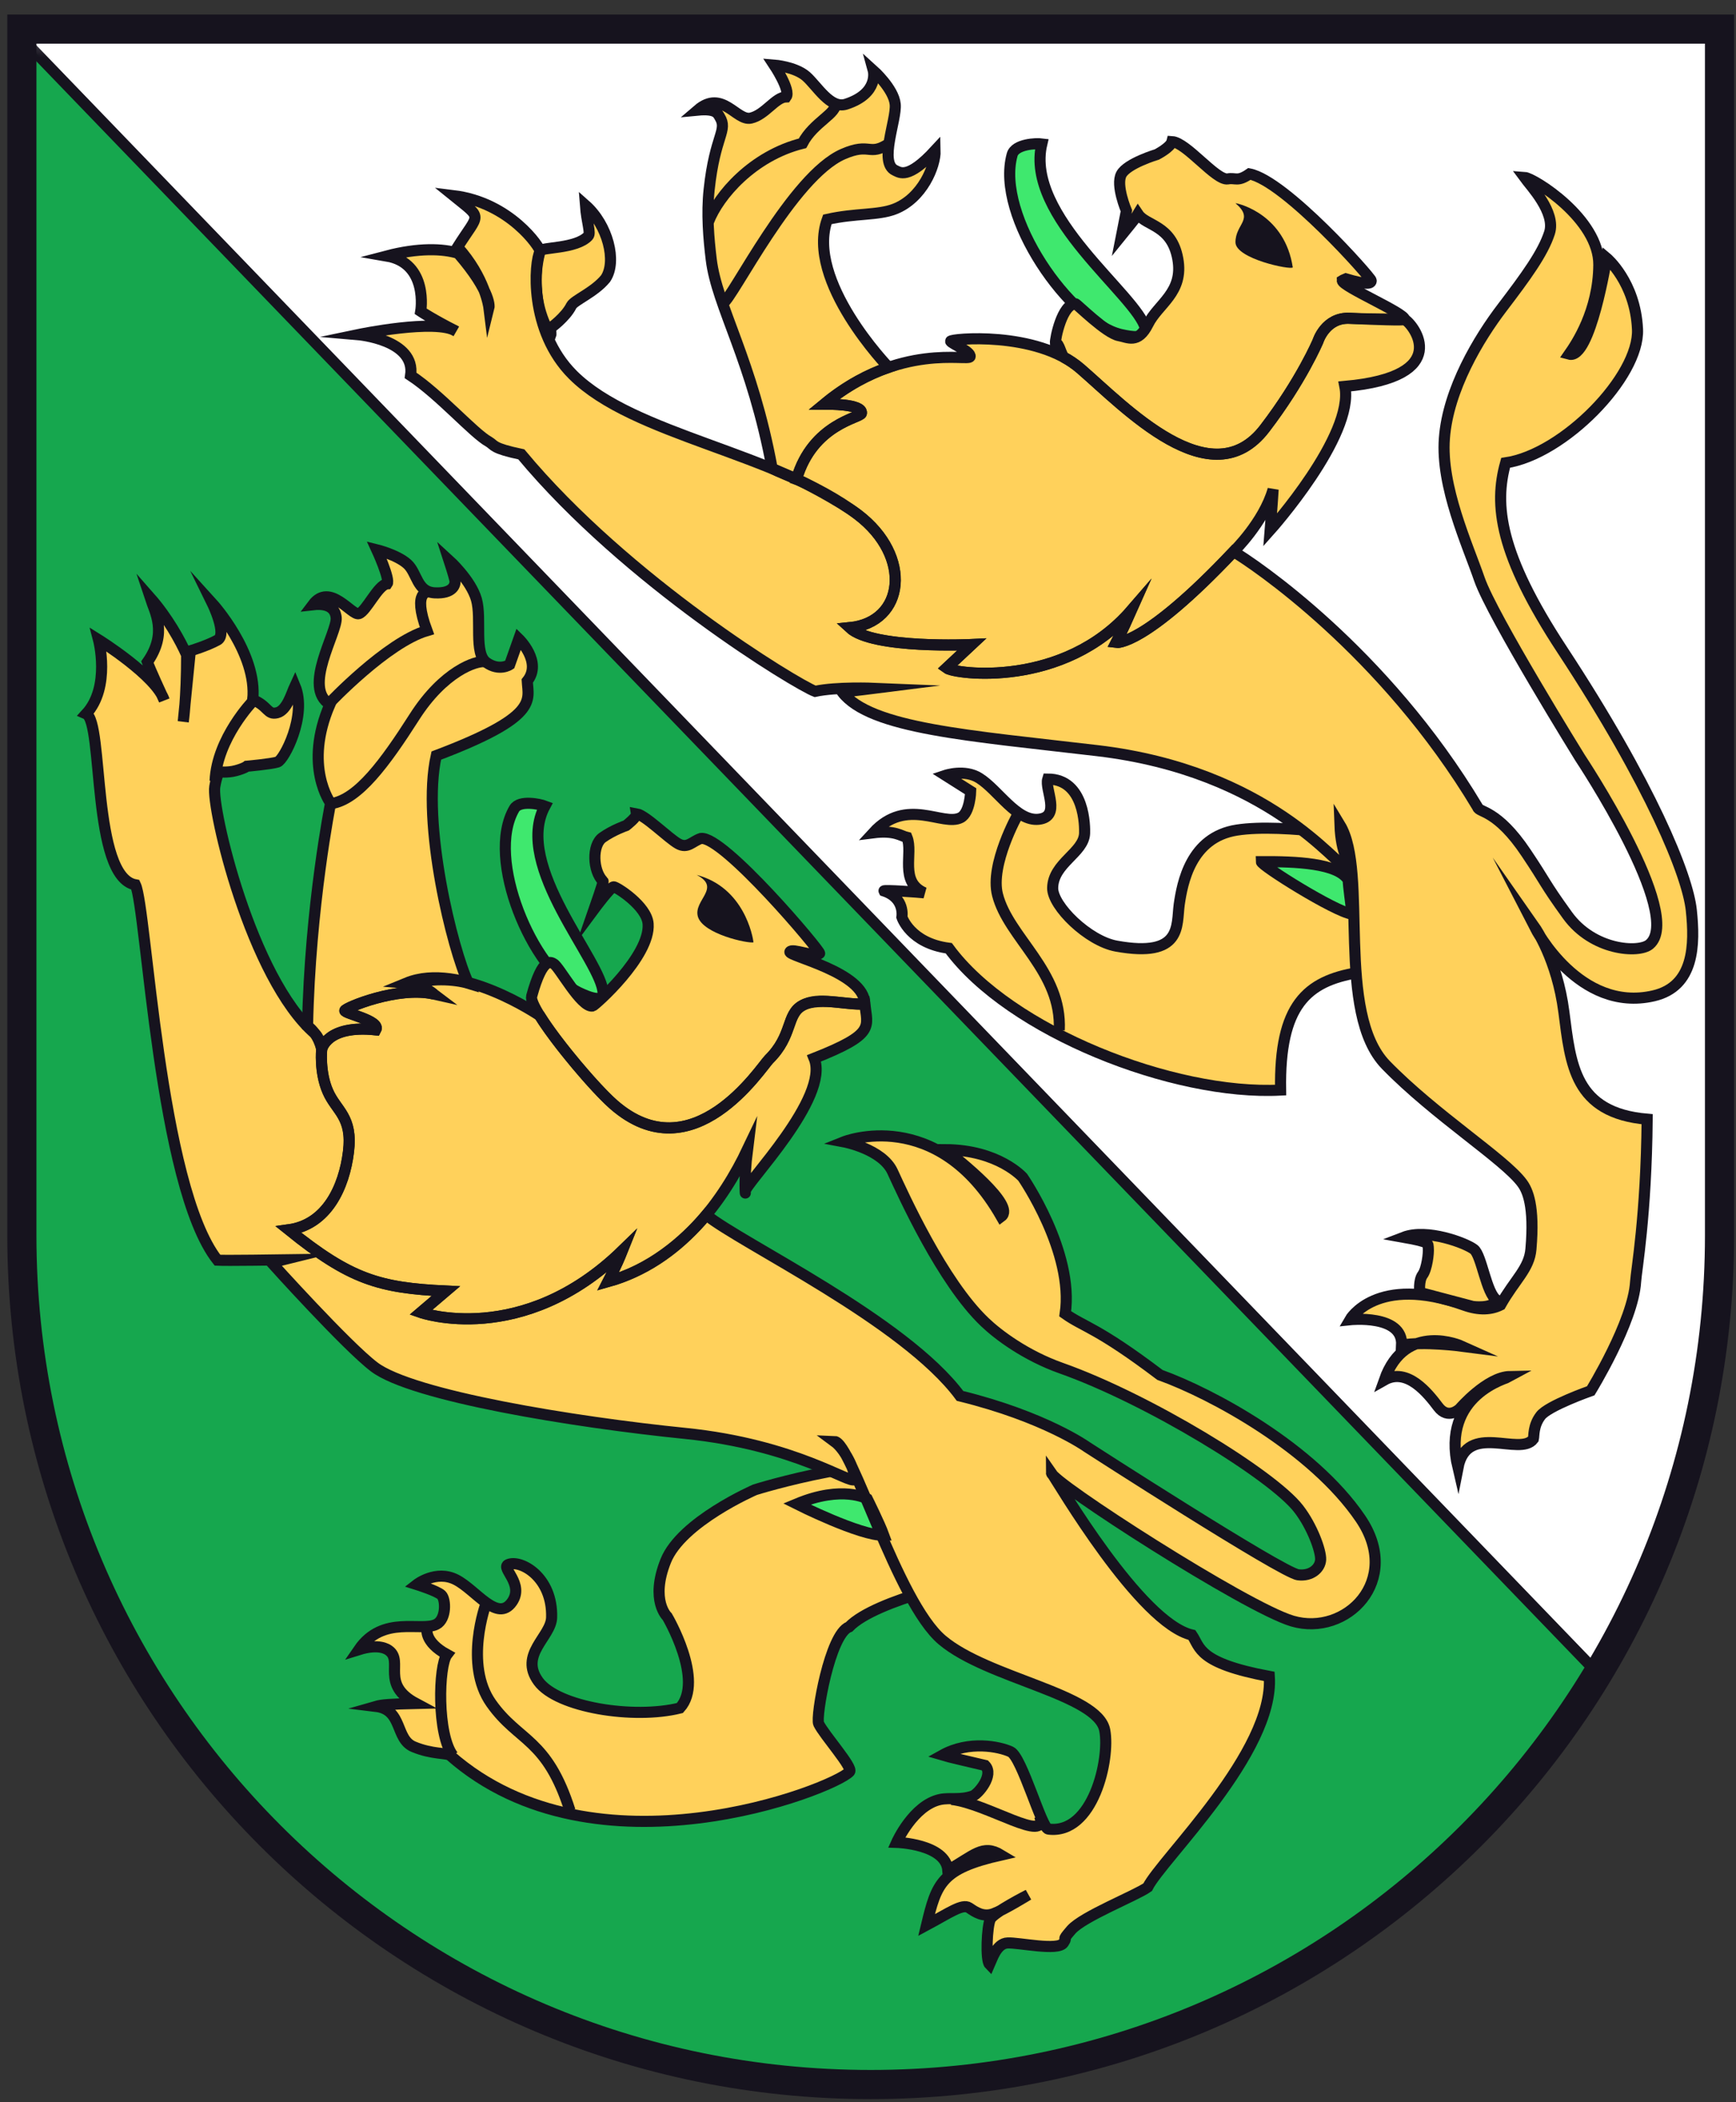 <svg width="76" height="92" viewBox="0 0 76 92" fill="none" xmlns="http://www.w3.org/2000/svg">
<rect x="0" y="0" width="76" height="92" fill="#333333" stroke="none"/>
<g clip-path="url(#clip0_1989_1470)">
<path d="M38.096 1.551H75.004V55.711C75.004 75.171 58.49 90.948 38.12 90.948C17.747 90.948 1.235 75.17 1.235 55.711V1.551H38.096Z" fill="white"/>
<path d="M1.235 55.711C1.235 75.171 17.747 90.948 38.12 90.948C51.742 90.948 63.632 83.892 70.024 73.402L1.235 1.965V55.711Z" fill="#16A74E"/>
<path d="M23.856 35.276C23.641 35.193 22.745 35 22.516 35.39C21.227 37.59 23.34 42.453 25.323 43.426C26.392 43.945 26.405 43.578 26.402 43.46C26.374 42.084 22.44 37.901 23.856 35.276Z" fill="#3FE86E"/>
<path d="M23.856 35.276C23.641 35.193 22.745 35 22.516 35.39C21.227 37.59 23.34 42.453 25.323 43.426C26.392 43.945 26.405 43.578 26.402 43.46C26.374 42.084 22.44 37.901 23.856 35.276Z" stroke="#16131E" stroke-width="0.486"/>
<path d="M42.05 64.151C38.527 63.466 33.056 65.195 33.056 65.195C33.056 65.195 29.824 66.593 29.142 68.317C28.454 70.05 29.211 70.751 29.211 70.751C29.211 70.751 30.858 73.543 29.765 74.749C27.74 75.252 24.4 74.723 23.57 73.582C22.709 72.406 24.124 71.63 24.149 70.792C24.203 69.012 22.791 68.239 22.249 68.47C21.909 68.617 22.967 69.314 22.416 70.107C21.774 71.026 20.838 69.579 19.964 69.134C19.091 68.686 18.247 69.344 18.247 69.344C18.247 69.344 19.126 69.619 19.323 69.802C19.52 69.987 19.549 70.849 19.113 71.08C18.453 71.436 16.766 70.652 15.706 72.195C16.598 71.917 16.958 72.178 17.037 72.241C17.667 72.717 16.646 73.716 18.21 74.549C17.088 74.576 16.716 74.603 16.46 74.677C17.647 74.821 17.289 76.109 18.112 76.446C18.933 76.788 19.574 76.7 19.714 76.83C26.062 82.411 36.494 78.296 37.193 77.536C37.365 77.359 36.078 75.93 35.84 75.435C35.701 75.157 36.33 71.508 37.173 71.197C38.356 69.975 42.83 69.072 42.83 69.072C42.83 69.072 42.344 65.423 42.05 64.151Z" fill="#FFD15B"/>
<path d="M42.05 64.151C38.527 63.466 33.056 65.195 33.056 65.195C33.056 65.195 29.824 66.593 29.142 68.317C28.454 70.05 29.211 70.751 29.211 70.751C29.211 70.751 30.858 73.543 29.765 74.749C27.74 75.252 24.4 74.723 23.57 73.582C22.709 72.406 24.124 71.63 24.149 70.792C24.203 69.012 22.791 68.239 22.249 68.47C21.909 68.617 22.967 69.314 22.416 70.107C21.774 71.026 20.838 69.579 19.964 69.134C19.091 68.686 18.247 69.344 18.247 69.344C18.247 69.344 19.126 69.619 19.323 69.802C19.52 69.987 19.549 70.849 19.113 71.08C18.453 71.436 16.766 70.652 15.706 72.195C16.598 71.917 16.958 72.178 17.037 72.241C17.667 72.717 16.646 73.716 18.21 74.549C17.088 74.576 16.716 74.603 16.46 74.677C17.647 74.821 17.289 76.109 18.112 76.446C18.933 76.788 19.574 76.7 19.714 76.83C26.062 82.411 36.494 78.296 37.193 77.536C37.365 77.359 36.078 75.93 35.84 75.435C35.701 75.157 36.33 71.508 37.173 71.197C38.356 69.975 42.83 69.072 42.83 69.072C42.83 69.072 42.344 65.423 42.05 64.151Z" fill="#FFD15B"/>
<path d="M42.05 64.151C38.527 63.466 33.056 65.195 33.056 65.195C33.056 65.195 29.824 66.593 29.142 68.317C28.454 70.05 29.211 70.751 29.211 70.751C29.211 70.751 30.858 73.543 29.765 74.749C27.74 75.252 24.4 74.723 23.57 73.582C22.709 72.406 24.124 71.63 24.149 70.792C24.203 69.012 22.791 68.239 22.249 68.47C21.909 68.617 22.967 69.314 22.416 70.107C21.774 71.026 20.838 69.579 19.964 69.134C19.091 68.686 18.247 69.344 18.247 69.344C18.247 69.344 19.126 69.619 19.323 69.802C19.52 69.987 19.549 70.849 19.113 71.08C18.453 71.436 16.766 70.652 15.706 72.195C16.598 71.917 16.958 72.178 17.037 72.241C17.667 72.717 16.646 73.716 18.21 74.549C17.088 74.576 16.716 74.603 16.46 74.677C17.647 74.821 17.289 76.109 18.112 76.446C18.933 76.788 19.574 76.7 19.714 76.83C26.062 82.411 36.494 78.296 37.193 77.536C37.365 77.359 36.078 75.93 35.84 75.435C35.701 75.157 36.33 71.508 37.173 71.197C38.356 69.975 42.83 69.072 42.83 69.072C42.83 69.072 42.344 65.423 42.05 64.151Z" stroke="#16131E" stroke-width="0.486" stroke-miterlimit="17"/>
<path d="M21.275 70.185C21.275 70.185 20.299 72.835 21.502 74.538C22.704 76.241 23.942 76.053 24.955 79.245M18.695 71.286C18.695 71.286 18.557 71.855 19.569 72.408C19.196 72.893 19.122 75.92 19.833 76.836" stroke="#16131E" stroke-width="0.486"/>
<path d="M32.627 52.188C32.627 52.175 32.627 52.158 32.626 52.131C32.626 52.134 32.624 52.139 32.624 52.142C32.626 52.158 32.627 52.175 32.627 52.188ZM32.627 52.188C32.631 52.221 32.631 52.221 32.627 52.188ZM59.565 66.456C57.466 63.369 53.064 60.99 50.786 60.171C48.033 58.089 47.465 58.083 46.636 57.495C47.036 54.797 44.777 51.525 44.777 51.525C44.777 51.525 43.72 50.324 41.392 50.312C42.004 50.791 44.481 52.763 43.837 53.239C41.024 48.341 36.946 49.97 36.946 49.97C36.946 49.97 38.623 50.284 39.077 51.279C39.538 52.278 41.252 56.089 43.111 57.858C43.704 58.425 44.913 59.327 46.46 59.874C50.261 61.218 55.706 64.544 56.851 66.031C57.45 66.804 57.834 67.871 57.816 68.256C57.796 68.638 57.395 68.992 56.83 68.918C56.115 68.826 47.596 63.332 47.596 63.332C47.596 63.332 45.758 62.005 42.029 61.09C39.588 57.789 32.434 54.412 30.92 53.171C30.909 53.185 30.898 53.199 30.889 53.211C31.688 52.252 32.294 51.217 32.725 50.301C32.605 51.276 32.616 51.916 32.626 52.13C32.641 51.782 36.346 48.033 35.644 46.314C38.326 45.255 37.985 44.952 37.861 43.925C37.766 43.962 37.563 43.949 37.313 43.925C37.491 43.937 37.674 43.94 37.861 43.925C37.857 42.555 34.491 41.837 34.584 41.654C34.677 41.475 35.675 41.917 35.885 41.726C35.961 41.648 31.663 36.556 30.687 36.694C30.309 36.814 30.11 37.158 29.689 36.922C29.265 36.685 28.262 35.677 27.872 35.613C27.897 35.756 27.417 36.127 27.417 36.127C27.417 36.127 26.843 36.325 26.38 36.654C25.915 36.986 25.947 38.109 26.406 38.569C26.431 38.593 26.017 39.779 26.017 39.779C26.017 39.779 26.736 38.812 26.866 38.812C26.992 38.812 28.322 39.65 28.375 40.435C28.475 41.853 26.033 44.014 25.942 44.029C25.439 44.106 24.481 42.303 24.242 42.18C24.15 42.134 23.774 41.781 23.277 43.601C23.24 43.741 23.382 44.049 23.628 44.448V44.445C23.628 44.445 21.632 43.059 19.643 42.888C19.978 42.909 20.282 42.963 20.511 43.034C19.82 41.588 18.435 36.034 19.101 33.067C23.599 31.367 23.132 30.657 23.084 29.804C23.755 28.966 22.714 27.959 22.714 27.959L22.314 29.088C22.314 29.088 21.859 29.393 21.297 28.994C20.736 28.598 21.099 27.089 20.86 26.236C20.62 25.389 19.655 24.514 19.655 24.514C19.655 24.514 19.876 25.191 19.918 25.392C19.954 25.595 19.827 25.988 19.034 25.945C18.242 25.903 18.272 25.074 17.832 24.679C17.388 24.281 16.496 24.06 16.496 24.06C16.496 24.06 17.094 25.358 16.952 25.552C16.548 25.594 16.038 26.756 15.713 26.857C15.391 26.952 14.441 25.468 13.695 26.464C14.617 26.359 14.702 26.861 14.719 27.034C14.777 27.669 13.227 30.101 14.444 30.826C13.273 33.531 14.475 35.147 14.475 35.147C14.475 35.147 13.571 39.646 13.466 44.901C13.603 45.001 13.708 45.12 13.792 45.243C10.983 42.816 9.249 35.358 9.403 34.438C9.483 33.961 9.594 33.782 9.594 33.782C9.594 33.782 9.953 33.833 10.323 33.733C10.697 33.634 10.81 33.539 10.81 33.539C10.81 33.539 11.874 33.443 12.155 33.353C12.433 33.264 13.453 31.325 12.915 30.024C12.766 30.345 12.568 31.09 12.134 31.198C11.7 31.309 11.749 30.904 11.066 30.623C11.278 28.595 9.3 26.417 9.3 26.417C9.3 26.417 9.964 27.772 9.524 28.016C9.086 28.262 8.334 28.49 8.334 28.49L8.105 30.837C8.14 30.349 8.177 29.622 8.177 28.664C7.909 28.053 7.336 27.019 6.581 26.162C6.932 26.721 7.352 27.703 6.459 28.978C6.491 29.064 6.554 29.252 7.081 30.399C6.483 29.348 4.319 27.999 4.319 27.999C4.319 27.999 4.863 30.064 3.779 31.246C4.548 31.585 4.005 38.378 5.934 38.725C6.424 39.741 6.969 51.918 9.526 55.153C9.848 55.175 12.379 55.139 12.379 55.139L11.894 55.259C11.894 55.259 15.181 58.91 16.386 59.823C18.045 61.09 25.144 62.245 29.999 62.733C34.854 63.224 37.255 64.989 37.413 64.747C37.504 64.553 36.291 63.152 36.532 63.084C37.046 62.941 39.261 70.102 41.256 71.779C43.253 73.465 48.074 74.135 48.371 75.727C48.611 76.974 47.865 80.305 45.899 80.049C45.606 80.006 44.745 76.897 44.25 76.666C43.753 76.437 42.434 76.163 41.264 76.814C41.461 76.874 42.661 77.153 43.13 77.263C43.536 77.68 42.836 78.511 42.593 78.601C42.038 78.795 41.6 78.664 41.165 78.754C39.984 79.008 39.261 80.631 39.261 80.631C39.261 80.631 41.41 80.696 41.501 81.852C42.658 81.204 43.024 80.697 43.83 81.184C41.217 81.778 41.01 82.414 40.568 84.253C41.553 83.725 42.138 83.3 42.43 83.492C42.716 83.689 43.064 83.92 43.51 83.749C43.587 83.721 43.687 83.678 43.8 83.624C43.581 83.767 43.404 83.903 43.36 83.994C43.216 84.302 43.144 85.787 43.33 85.974C43.417 85.783 43.627 85.047 44.119 85.033C44.607 85.01 46.322 85.392 46.562 85.033C46.799 84.671 46.385 85.061 46.905 84.458C47.425 83.866 49.725 82.965 50.248 82.594C50.856 81.367 55.794 76.694 55.574 73.368C52.442 72.783 52.557 72.099 52.19 71.557C50.036 71.06 46.696 65.44 46.117 64.573C46.96 65.458 54.65 70.38 56.587 70.946C58.937 71.631 61.408 69.167 59.565 66.456ZM36.455 43.84C35.96 43.81 35.449 43.817 35.12 44.005C35.508 43.787 35.965 43.794 36.455 43.84ZM26.614 56.089C26.775 56.043 26.939 55.992 27.098 55.938C26.939 55.992 26.776 56.043 26.614 56.089Z" fill="#FFD15B"/>
<path d="M14.507 35.168C15.679 34.989 16.852 33.396 18.138 31.382C19.425 29.365 20.839 28.91 21.227 28.957M14.427 30.765C14.427 30.765 16.932 28.116 18.691 27.599C18.02 25.792 18.784 25.908 18.784 25.908M11.075 30.681C11.075 30.681 9.496 32.307 9.416 34.176M41.655 78.749C43.207 78.917 45.933 80.748 45.516 79.479M41.575 35.887C41.429 36.332 41.441 36.389 42.197 37.162C40.824 39.826 41.81 41.778 41.81 41.778" stroke="#16131E" stroke-width="0.486"/>
<path d="M34.879 65.818C34.879 65.818 37.678 67.225 38.691 67.186C38.51 66.686 37.966 65.593 37.966 65.593C37.966 65.593 36.889 64.978 34.879 65.818Z" fill="#3FE86E"/>
<path d="M34.879 65.818C34.879 65.818 37.678 67.225 38.691 67.186C38.51 66.686 37.966 65.593 37.966 65.593C37.966 65.593 36.889 64.978 34.879 65.818Z" stroke="#16131E" stroke-width="0.486"/>
<path d="M60.643 36.906C60.243 36.69 56.173 36.01 54.148 36.327C52.122 36.641 51.759 38.658 51.625 39.583C51.499 40.502 51.774 41.93 48.873 41.405C47.64 41.183 46.073 39.651 46.084 38.861C46.102 37.769 47.445 37.326 47.482 36.473C47.493 36.216 47.508 34.094 45.869 34.094C45.729 34.545 46.472 35.745 45.47 35.854C44.507 35.957 43.701 34.573 42.87 34.052C42.238 33.65 41.393 33.932 41.393 33.932L42.495 34.629C42.495 34.629 42.47 35.565 42.061 35.781C41.281 36.191 39.687 34.85 38.229 36.446C39.174 36.326 39.448 36.589 39.708 36.648C39.989 37.345 39.358 38.591 40.464 39.073C40.235 39.044 38.671 38.936 38.7 38.99C39.637 39.304 39.484 40.137 39.484 40.137C39.484 40.137 39.844 41.277 41.537 41.498C44.201 45.129 51.371 47.953 56.063 47.705C56 43.985 57.213 42.941 59.429 42.567C59.606 41.724 60.605 37.082 60.643 36.906Z" fill="#FFD15B"/>
<path d="M23.645 10.986C23.599 11.166 23.07 12.924 24.112 14.686C24.131 14.636 24.102 14.356 24.102 14.356C24.102 14.356 24.755 13.896 25.013 13.379C25.136 13.138 26.017 12.796 26.51 12.192C27.015 11.445 26.612 9.847 25.629 8.979C25.686 9.74 25.879 10.196 25.749 10.332C25.224 10.9 23.692 10.808 23.645 10.986Z" fill="#FFD15B"/>
<path d="M23.645 10.986C23.599 11.166 23.07 12.924 24.112 14.686C24.131 14.636 24.102 14.356 24.102 14.356C24.102 14.356 24.755 13.896 25.013 13.379C25.136 13.138 26.017 12.796 26.51 12.192C27.015 11.445 26.612 9.847 25.629 8.979C25.686 9.74 25.879 10.196 25.749 10.332C25.224 10.9 23.692 10.808 23.645 10.986Z" stroke="#16131E" stroke-width="0.486"/>
<path d="M45.609 6.298C45.377 6.267 44.439 6.296 44.31 6.773C43.567 9.468 46.861 14.123 49.07 14.639C50.262 14.913 50.183 14.513 50.153 14.393C49.788 12.924 44.856 9.481 45.609 6.298Z" fill="#3FE86E"/>
<path d="M60.643 36.906C60.243 36.69 56.173 36.01 54.148 36.327C52.122 36.641 51.759 38.658 51.625 39.583C51.499 40.502 51.774 41.93 48.873 41.405C47.64 41.183 46.073 39.651 46.084 38.861C46.102 37.769 47.445 37.326 47.482 36.473C47.493 36.216 47.508 34.094 45.869 34.094C45.729 34.545 46.472 35.745 45.47 35.854C44.507 35.957 43.701 34.573 42.87 34.052C42.238 33.65 41.393 33.932 41.393 33.932L42.495 34.629C42.495 34.629 42.47 35.565 42.061 35.781C41.281 36.191 39.687 34.85 38.229 36.446C39.174 36.326 39.448 36.589 39.708 36.648C39.989 37.345 39.358 38.591 40.464 39.073C40.235 39.044 38.671 38.936 38.7 38.99C39.637 39.304 39.484 40.136 39.484 40.136C39.484 40.136 39.844 41.277 41.537 41.498C44.201 45.129 51.371 47.953 56.063 47.705C56 43.985 57.213 42.941 59.429 42.567C59.606 41.724 60.605 37.082 60.643 36.906ZM45.609 6.298C45.377 6.267 44.439 6.296 44.31 6.773C43.567 9.468 46.862 14.123 49.07 14.639C50.262 14.913 50.183 14.513 50.153 14.393C49.788 12.924 44.856 9.481 45.609 6.298Z" stroke="#16131E" stroke-width="0.486"/>
<mask id="mask0_1989_1470" style="mask-type:luminance" maskUnits="userSpaceOnUse" x="0" y="1" width="76" height="91">
<path d="M75.279 1.273H0.957V91.226H75.279V1.273Z" fill="white"/>
</mask>
<g mask="url(#mask0_1989_1470)">
<path d="M74.045 39.83C73.888 38.321 72.288 34.361 68.387 28.427C65.632 24.241 65.404 22.094 65.915 20.253C68.447 19.887 71.782 16.475 71.69 14.409C71.596 12.34 70.338 11.289 70.338 11.289C70.338 11.289 69.624 15.752 68.698 15.498C69.015 15.04 69.981 13.609 69.996 11.591C70.013 9.575 67.141 7.788 66.741 7.761C67.007 8.128 68.123 9.289 67.838 10.185C67.549 11.079 66.798 12.106 65.775 13.45C64.738 14.805 63.395 17.04 63.235 19.178C63.072 21.297 64.243 23.829 64.772 25.358C65.338 26.979 69.178 33.167 69.178 33.167C69.178 33.167 73.766 40.059 72.213 41.331C71.742 41.72 69.743 41.603 68.624 40.053C67.575 38.604 67.715 38.664 66.817 37.323C65.542 35.418 64.745 35.557 64.694 35.327C60.586 28.458 54.851 24.639 54.005 24.139C54.005 24.139 55.331 22.849 55.735 21.419C55.708 21.92 55.607 23.197 55.607 23.197C55.607 23.197 59.303 19.064 58.877 16.91C63.656 16.483 61.896 14.205 61.495 13.979C61.522 13.707 58.763 12.534 58.763 12.277C58.763 12.277 58.826 12.239 58.917 12.201C59.823 12.472 60.043 12.419 60.029 12.277C60.017 12.137 56.263 7.912 54.7 7.611C54.177 7.974 54.088 7.765 53.751 7.829C53.232 7.911 51.952 6.235 51.308 6.197C51.242 6.454 50.645 6.76 50.645 6.76C50.645 6.76 49.35 7.149 49.093 7.625C48.833 8.1 49.313 9.226 49.313 9.226L49.103 10.292C49.103 10.292 49.793 9.444 49.829 9.378C50.178 9.895 51.292 9.839 51.562 11.323C51.834 12.806 50.697 13.295 50.258 14.186C49.815 15.072 49.362 14.753 48.988 14.69C48.432 14.592 47.135 13.295 47.086 13.295C46.502 13.295 46.19 14.817 46.202 15.023C46.37 14.961 46.445 15.577 46.613 15.659C46.688 15.695 46.796 15.762 46.916 15.842C44.901 14.503 41.59 14.837 41.613 14.935C41.638 15.03 42.52 15.385 42.467 15.609C42.43 15.768 40.895 15.379 38.834 16.102C38.858 16.094 38.879 16.084 38.901 16.076C38.901 16.076 35.242 12.296 36.219 9.602C37.453 9.324 38.431 9.433 39.162 9.15C40.381 8.678 40.956 7.257 40.937 6.588C39.747 7.877 39.388 7.546 39.19 7.46C38.456 7.129 39.261 5.239 39.19 4.56C39.123 3.881 38.229 3.08 38.229 3.08C38.229 3.08 38.506 4.085 37.038 4.56C36.346 4.781 35.775 3.768 35.292 3.341C34.805 2.919 33.891 2.849 33.891 2.849C33.891 2.849 34.624 3.952 34.417 4.242C33.938 4.253 33.504 5.025 32.87 5.169C32.236 5.313 31.622 3.892 30.542 4.821C31.35 4.744 31.42 4.975 31.502 5.11C31.879 5.722 31.297 5.907 31.044 8.303C30.93 9.347 31.025 10.453 31.136 11.358C31.386 13.416 32.929 15.754 33.803 20.506C33.807 20.509 33.815 20.513 33.825 20.516C30.583 19.192 26.965 18.28 25.086 16.409C23.133 14.463 23.395 11.45 23.648 10.996C23.648 10.837 22.339 8.865 19.855 8.561C21.163 9.622 20.996 9.289 20.035 10.813C20.676 11.523 21.021 12.225 21.207 12.728C21.024 12.349 20.689 11.817 20.059 11.086C19.394 10.88 18.318 10.841 16.932 11.205C18.779 11.52 18.423 13.628 18.423 13.628C18.423 13.628 18.898 13.946 19.84 14.431C18.808 13.992 15.677 14.646 15.677 14.646C15.677 14.646 18.209 14.862 17.98 16.431C19.258 17.272 20.744 18.977 21.41 19.337C21.665 19.489 21.546 19.614 22.826 19.885C27.462 25.46 34.865 29.946 35.688 30.257C36.624 30.055 38.27 30.123 38.27 30.123C38.27 30.123 37.582 30.212 36.876 30.291C38.108 31.894 42.441 32.191 48.045 32.853C55.563 33.736 58.532 37.922 58.966 37.991C59.1 37.629 58.715 37.42 58.666 36.102C59.923 38.17 58.44 44.312 60.68 46.612C62.829 48.818 65.867 50.727 66.638 51.772C66.881 52.095 67.19 52.774 67.027 54.66C66.958 55.527 66.318 56.004 65.692 57.113C65.29 57.313 64.769 57.359 64.104 57.119C60.252 55.738 59.1 57.755 59.1 57.755C59.1 57.755 61.435 57.504 61.363 58.868C61.56 58.832 61.789 58.815 62.026 58.808C61.478 59.003 60.943 59.455 60.609 60.395C61.615 59.823 62.526 60.984 62.966 61.568C63.404 62.154 63.909 61.652 63.909 61.652C63.909 61.652 65.11 60.26 66.11 60.243C66.001 60.305 63.075 61.033 63.832 64.232C64.221 62.211 66.547 63.762 67.133 62.978C67.167 62.834 67.118 62.399 67.45 61.963C67.77 61.526 69.644 60.867 69.644 60.867C69.644 60.867 71.504 57.849 71.607 56.093C71.637 55.611 72.073 53.211 72.113 48.983C68.924 48.706 68.764 46.591 68.468 44.289C68.264 42.706 67.751 41.568 67.445 41.009C68.048 41.942 69.793 44.184 72.396 43.585C74.179 43.167 74.203 41.333 74.045 39.83ZM47.299 16.133C47.252 16.088 47.195 16.046 47.143 16.003C47.197 16.048 47.252 16.091 47.299 16.133ZM47.075 15.952C47.023 15.917 46.972 15.879 46.919 15.842C46.972 15.881 47.023 15.917 47.075 15.952Z" fill="#FFD15B"/>
</g>
<mask id="mask1_1989_1470" style="mask-type:luminance" maskUnits="userSpaceOnUse" x="0" y="1" width="76" height="91">
<path d="M75.279 1.273H0.957V91.226H75.279V1.273Z" fill="white"/>
</mask>
<g mask="url(#mask1_1989_1470)">
<path d="M54.002 24.14C54.848 24.64 60.583 28.459 64.691 35.329C64.741 35.559 65.54 35.421 66.812 37.325C67.713 38.666 67.574 38.606 68.621 40.055C69.739 41.605 71.739 41.722 72.21 41.333C73.762 40.06 69.176 33.168 69.176 33.168C69.176 33.168 65.338 26.981 64.771 25.36C64.244 23.829 63.072 21.298 63.234 19.18C63.392 17.042 64.736 14.807 65.773 13.452C66.796 12.108 67.549 11.081 67.836 10.188C68.122 9.29 67.006 8.129 66.739 7.763C67.139 7.789 70.01 9.576 69.995 11.592C69.979 13.611 69.015 15.041 68.696 15.499C69.623 15.754 70.336 11.29 70.336 11.29C70.336 11.29 71.594 12.341 71.688 14.411C71.781 16.476 68.445 19.888 65.914 20.256C65.401 22.095 65.633 24.242 68.385 28.429C72.286 34.363 73.886 38.321 74.043 39.832C74.203 41.334 74.18 43.169 72.391 43.582C69.125 44.336 67.208 40.61 67.208 40.61C67.208 40.61 68.168 41.982 68.465 44.288C68.762 46.59 68.922 48.706 72.111 48.98C72.071 53.211 71.634 55.61 71.605 56.092C71.502 57.846 69.641 60.865 69.641 60.865C69.641 60.865 67.767 61.524 67.446 61.96C67.113 62.397 67.165 62.834 67.129 62.976C66.545 63.76 64.217 62.211 63.827 64.231C63.07 61.03 65.996 60.303 66.106 60.24C65.104 60.257 63.906 61.65 63.906 61.65C63.906 61.65 63.399 62.154 62.961 61.567C62.521 60.985 61.61 59.824 60.605 60.394C61.52 57.798 63.987 58.911 63.987 58.911C63.987 58.911 62.32 58.694 61.36 58.868C61.432 57.505 59.096 57.755 59.096 57.755C59.096 57.755 60.248 55.739 64.1 57.118C64.766 57.358 65.287 57.312 65.69 57.112C66.316 56.001 66.954 55.525 67.023 54.658C67.186 52.772 66.876 52.093 66.634 51.771C65.863 50.726 62.824 48.815 60.677 46.611C58.438 44.311 59.918 38.17 58.662 36.101C58.711 37.419 59.096 37.627 58.962 37.99C58.528 37.921 55.559 33.736 48.039 32.851C42.437 32.19 38.103 31.893 36.871 30.29C37.578 30.209 38.266 30.122 38.266 30.122C38.266 30.122 36.62 30.053 35.684 30.256C34.861 29.945 27.458 25.459 22.822 19.884C21.542 19.614 21.66 19.488 21.406 19.336C20.74 18.975 19.254 17.271 17.976 16.43C18.205 14.863 15.672 14.645 15.672 14.645C15.672 14.645 19.099 13.928 19.966 14.495C18.939 13.975 18.419 13.626 18.419 13.626C18.419 13.626 18.775 11.518 16.928 11.203C18.313 10.839 19.39 10.878 20.055 11.084C21.566 12.835 21.406 13.469 21.406 13.469C21.406 13.469 21.243 12.155 20.032 10.813C20.993 9.288 21.16 9.621 19.852 8.561C22.336 8.864 23.646 10.836 23.646 10.995C23.393 11.451 23.131 14.463 25.084 16.408C27.754 19.066 33.946 19.784 37.554 22.524C39.958 24.351 39.61 27.233 37.195 27.47C38.215 28.418 42.536 28.209 42.536 28.209C42.536 28.209 41.711 28.981 41.438 29.235C41.807 29.507 46.559 30.145 49.529 26.71C49.117 27.643 48.865 28.119 48.865 28.119C48.865 28.119 50.075 28.302 54.002 24.14Z" stroke="#16131E" stroke-width="0.486" stroke-miterlimit="16"/>
</g>
<path d="M37.199 27.469C38.218 28.416 42.541 28.207 42.541 28.207C42.541 28.207 41.715 28.979 41.444 29.233C41.813 29.505 46.562 30.143 49.533 26.709C49.119 27.641 48.867 28.118 48.867 28.118C48.867 28.118 50.076 28.3 54.005 24.139C54.005 24.139 55.331 22.849 55.736 21.419C55.709 21.92 55.607 23.197 55.607 23.197C55.607 23.197 59.303 19.064 58.877 16.911C63.657 16.483 61.896 14.206 61.495 13.979C61.369 13.954 60.135 13.979 59.082 13.929C58.023 13.88 57.699 14.934 57.699 14.934C57.699 14.934 56.97 16.66 55.378 18.739C53.025 21.835 49.245 17.81 47.302 16.133C45.366 14.458 41.591 14.829 41.615 14.934C41.642 15.03 42.523 15.384 42.47 15.608C42.418 15.832 39.375 14.957 36.08 17.688C36.229 17.688 37.77 17.667 37.713 18.085C37.689 18.287 35.58 18.538 34.871 20.97C35.023 21.017 36.769 21.923 37.561 22.522C39.961 24.349 39.615 27.231 37.199 27.469Z" stroke="#16131E" stroke-width="0.486" stroke-miterlimit="9"/>
<path d="M34.87 20.97C35.578 18.538 37.689 18.287 37.711 18.085C37.768 17.667 36.226 17.687 36.078 17.687C37.067 16.869 38.034 16.376 38.902 16.075C38.902 16.075 35.243 12.295 36.22 9.601C37.455 9.323 38.432 9.432 39.163 9.149C40.382 8.677 40.958 7.256 40.938 6.587C39.749 7.876 39.389 7.545 39.191 7.459C38.457 7.128 39.261 5.238 39.191 4.559C39.124 3.88 38.23 3.079 38.23 3.079C38.23 3.079 38.507 4.084 37.039 4.559C36.347 4.78 35.776 3.767 35.294 3.34C34.806 2.918 33.892 2.848 33.892 2.848C33.892 2.848 34.625 3.951 34.418 4.241C33.939 4.252 33.505 5.024 32.871 5.168C32.237 5.312 31.623 3.891 30.543 4.82C31.351 4.743 31.421 4.974 31.503 5.109C31.881 5.721 31.298 5.906 31.045 8.302C30.931 9.346 31.026 10.451 31.137 11.357C31.387 13.415 32.93 15.752 33.804 20.505C33.911 20.568 34.87 20.97 34.87 20.97Z" stroke="#16131E" stroke-width="0.486"/>
<path d="M61.495 13.98C61.492 14.031 60.133 13.98 59.08 13.931C58.023 13.881 57.697 14.936 57.697 14.936C57.697 14.936 56.968 16.662 55.377 18.741C53.022 21.837 49.242 17.811 47.301 16.135C47.092 15.952 46.776 15.738 46.616 15.66C46.447 15.577 46.373 14.961 46.204 15.024C46.19 14.818 46.501 13.296 47.087 13.296C47.136 13.296 48.433 14.592 48.987 14.69C49.362 14.753 49.816 15.074 50.259 14.186C50.696 13.296 51.834 12.806 51.562 11.324C51.292 9.841 50.178 9.895 49.829 9.378C49.793 9.444 49.103 10.292 49.103 10.292L49.313 9.226C49.313 9.226 48.833 8.1 49.093 7.625C49.35 7.149 50.645 6.761 50.645 6.761C50.645 6.761 51.242 6.454 51.307 6.197C51.95 6.235 53.231 7.912 53.751 7.83C54.088 7.765 54.176 7.974 54.699 7.611C56.262 7.912 60.017 12.139 60.029 12.277C60.043 12.421 59.823 12.472 58.917 12.202C58.826 12.238 58.763 12.277 58.763 12.277C58.76 12.536 61.519 13.708 61.495 13.98Z" stroke="#16131E" stroke-width="0.486" stroke-miterlimit="5"/>
<path d="M54.087 8.892C54.297 8.918 56.251 9.419 56.596 11.702C56.519 11.827 54.087 11.325 54.087 10.602C54.087 9.787 54.925 9.61 54.087 8.892Z" fill="#16131E"/>
<path d="M55.217 37.709C56.74 37.7 58.572 37.771 59.023 38.514C59.032 38.822 59.138 39.515 59.189 40.004C58.437 39.898 55.217 37.878 55.217 37.709Z" fill="#3FE86E"/>
<path d="M36.568 4.503C36.677 4.963 35.617 5.338 35.132 6.272C32.951 6.816 31.453 8.562 31.016 9.704M31.65 13.275C32.065 13.069 34.681 7.714 36.909 6.743C38.118 6.217 38.021 6.863 38.918 6.283M14.083 45.924C14.083 45.924 14.295 44.84 16.453 45.071C16.677 44.669 15.071 44.352 15.097 44.229C15.128 44.103 17.418 43.146 18.985 43.502C18.655 43.251 18.418 43.146 17.969 43.106C18.76 42.781 19.904 42.849 20.51 43.035C19.819 41.588 18.434 36.034 19.1 33.067C23.598 31.367 23.13 30.657 23.082 29.804C23.754 28.966 22.712 27.959 22.712 27.959L22.312 29.088C22.312 29.088 21.857 29.393 21.296 28.994C20.734 28.598 21.097 27.089 20.858 26.236C20.618 25.389 19.654 24.514 19.654 24.514C19.654 24.514 19.875 25.191 19.916 25.392C19.953 25.595 19.826 25.988 19.032 25.945C18.241 25.904 18.27 25.074 17.831 24.68C17.387 24.281 16.494 24.06 16.494 24.06C16.494 24.06 17.092 25.358 16.95 25.552C16.547 25.594 16.036 26.756 15.711 26.857C15.389 26.952 14.44 25.468 13.694 26.465C14.616 26.359 14.701 26.861 14.718 27.034C14.775 27.669 13.226 30.101 14.443 30.826C13.271 33.531 14.473 35.148 14.473 35.148C14.473 35.148 13.57 39.646 13.464 44.901C13.963 45.263 14.083 45.924 14.083 45.924ZM55.217 37.709C56.74 37.7 58.572 37.772 59.023 38.514C59.032 38.822 59.138 39.515 59.189 40.005C58.437 39.899 55.217 37.879 55.217 37.709Z" stroke="#16131E" stroke-width="0.486"/>
<path d="M26.015 39.778C26.015 39.778 26.733 38.81 26.864 38.81C26.99 38.81 28.32 39.649 28.374 40.433C28.474 41.852 26.031 44.013 25.941 44.028C25.438 44.105 24.48 42.301 24.241 42.179C24.149 42.133 23.772 41.78 23.275 43.6C23.126 44.154 25.809 47.417 26.864 48.339C30.337 51.377 33.309 46.715 33.667 46.356C34.713 45.32 34.417 44.399 35.119 44.006C35.865 43.584 36.864 44 37.857 43.925C37.854 42.555 34.488 41.837 34.582 41.655C34.674 41.475 35.672 41.917 35.882 41.726C35.958 41.648 31.66 36.557 30.684 36.694C30.307 36.814 30.107 37.159 29.686 36.922C29.262 36.685 28.258 35.678 27.869 35.613C27.894 35.757 27.414 36.127 27.414 36.127C27.414 36.127 26.84 36.325 26.377 36.654C25.911 36.986 25.944 38.109 26.403 38.569C26.428 38.591 26.015 39.778 26.015 39.778Z" stroke="#16131E" stroke-width="0.486" stroke-miterlimit="17"/>
<path d="M23.627 44.445C24.365 45.64 26.073 47.648 26.864 48.338C30.337 51.376 33.309 46.716 33.667 46.357C34.713 45.321 34.417 44.4 35.119 44.007C35.865 43.584 37.515 44.058 37.857 43.926C37.981 44.953 38.323 45.256 35.641 46.315C36.348 48.044 32.591 51.831 32.623 52.142C32.655 52.455 32.545 51.733 32.724 50.302C31.713 52.425 29.814 55.202 26.612 56.09C26.696 55.926 26.959 55.45 27.247 54.728C22.858 59 18.419 57.438 18.419 57.438C18.419 57.438 18.729 57.173 19.519 56.502C16.601 56.363 15.339 55.995 12.642 53.821C14.312 53.59 15.065 51.952 15.254 50.409C15.445 48.868 14.725 48.626 14.354 47.776C13.976 46.923 14.082 45.92 14.082 45.92C14.082 45.92 14.294 44.836 16.452 45.067C16.675 44.666 15.069 44.348 15.096 44.226C15.127 44.1 17.416 43.142 18.984 43.498C18.654 43.247 18.247 43.056 17.796 43.02C20.14 42.057 23.627 44.445 23.627 44.445Z" stroke="#16131E" stroke-width="0.486" stroke-miterlimit="7"/>
<path d="M30.921 53.171C29.915 54.358 28.452 55.579 26.616 56.089C26.699 55.924 26.962 55.45 27.25 54.728C22.861 58.999 18.421 57.437 18.421 57.437C18.421 57.437 18.731 57.172 19.521 56.501C16.604 56.36 15.342 55.992 12.645 53.819C14.314 53.589 15.068 51.951 15.257 50.407C15.448 48.866 14.729 48.624 14.357 47.773C13.979 46.92 14.084 45.919 14.084 45.919C14.084 45.919 14.051 45.503 13.791 45.237C10.982 42.81 9.248 35.352 9.402 34.431C9.482 33.956 9.593 33.776 9.593 33.776C9.593 33.776 9.952 33.827 10.322 33.727C10.696 33.628 10.809 33.533 10.809 33.533C10.809 33.533 11.873 33.437 12.153 33.348C12.431 33.259 13.452 31.319 12.914 30.019C12.765 30.339 12.566 31.084 12.133 31.192C11.698 31.302 11.748 30.898 11.065 30.618C11.277 28.589 9.299 26.412 9.299 26.412C9.299 26.412 9.963 27.767 9.523 28.011C9.085 28.256 8.332 28.484 8.332 28.484L8.022 31.582C8.022 31.582 8.171 30.586 8.171 28.661C7.904 28.05 7.33 27.016 6.575 26.159C6.779 26.78 7.346 27.7 6.454 28.975C6.487 29.064 6.556 29.271 7.188 30.642C6.84 29.573 4.313 27.996 4.313 27.996C4.313 27.996 4.858 30.062 3.773 31.243C4.541 31.582 3.999 38.375 5.929 38.723C6.419 39.738 6.963 51.916 9.521 55.151C9.842 55.172 12.373 55.136 12.373 55.136L11.887 55.256C11.887 55.256 15.175 58.908 16.381 59.82C18.04 61.087 25.138 62.242 29.992 62.73C34.849 63.221 37.249 64.987 37.408 64.744C37.498 64.55 37.074 63.483 36.527 63.081C37.288 63.104 39.256 70.099 41.25 71.776C43.248 73.462 48.068 74.133 48.365 75.724C48.605 76.971 47.859 80.303 45.894 80.046C45.599 80.004 44.739 76.894 44.245 76.663C43.748 76.435 42.427 76.161 41.259 76.811C41.456 76.871 42.656 77.151 43.125 77.261C43.53 77.676 42.83 78.509 42.587 78.599C42.033 78.793 41.594 78.662 41.16 78.751C39.978 79.005 39.255 80.628 39.255 80.628C39.255 80.628 41.404 80.694 41.496 81.849C42.653 81.202 43.019 80.694 43.825 81.182C41.21 81.775 41.004 82.411 40.563 84.249C41.546 83.722 42.133 83.297 42.424 83.49C42.71 83.687 43.059 83.918 43.504 83.746C43.947 83.583 45.017 82.924 45.017 82.924C45.017 82.924 43.502 83.689 43.354 83.992C43.21 84.3 43.139 85.785 43.324 85.972C43.411 85.781 43.621 85.045 44.113 85.03C44.602 85.006 46.316 85.39 46.556 85.03C46.793 84.668 46.379 85.059 46.899 84.456C47.419 83.864 49.719 82.962 50.242 82.591C50.851 81.365 55.789 76.692 55.569 73.366C52.437 72.781 52.551 72.096 52.182 71.554C49.905 71.026 46.33 64.879 46.032 64.46C46.032 64.859 54.534 70.339 56.581 70.944C58.932 71.632 61.405 69.167 59.56 66.457C57.463 63.37 53.061 60.991 50.782 60.172C48.03 58.089 47.46 58.083 46.633 57.496C47.033 54.797 44.774 51.525 44.774 51.525C44.774 51.525 43.717 50.324 41.39 50.312C42.001 50.792 44.479 52.763 43.833 53.239C41.024 48.341 36.946 49.97 36.946 49.97C36.946 49.97 38.623 50.284 39.077 51.28C39.538 52.278 41.252 56.089 43.111 57.858C43.704 58.426 44.913 59.327 46.46 59.875C50.261 61.218 55.706 64.545 56.852 66.031C57.45 66.804 57.834 67.871 57.816 68.256C57.796 68.639 57.396 68.992 56.83 68.918C56.116 68.827 47.596 63.332 47.596 63.332C47.596 63.332 45.759 62.006 42.029 61.09C39.588 57.791 32.436 54.412 30.921 53.171Z" stroke="#16131E" stroke-width="0.486" stroke-miterlimit="10"/>
<path d="M30.498 38.289C32.581 38.834 32.959 40.994 32.987 41.239C32.766 41.302 30.766 40.88 30.551 40.108C30.353 39.393 31.597 38.855 30.498 38.289Z" fill="#16131E"/>
<path d="M44.561 35.641C44.561 35.641 43.327 37.831 43.671 39.161C44.151 41.04 46.499 42.507 46.373 45.083" stroke="#16131E" stroke-width="0.486"/>
<path d="M62.155 56.562C62.155 56.562 62.095 56.041 62.283 55.788C62.466 55.537 62.552 54.843 62.529 54.627C62.508 54.415 62.631 54.358 61.449 54.148C62.475 53.753 64.181 54.406 64.527 54.676C64.867 54.936 65.067 56.62 65.532 56.9C65.321 57.299 64.475 57.175 64.475 57.175L62.155 56.562Z" fill="#FFD15B"/>
<mask id="mask2_1989_1470" style="mask-type:luminance" maskUnits="userSpaceOnUse" x="0" y="1" width="76" height="91">
<path d="M75.279 1.273H0.957V91.226H75.279V1.273Z" fill="white"/>
</mask>
<g mask="url(#mask2_1989_1470)">
<path d="M62.155 56.562C62.155 56.562 62.095 56.041 62.283 55.788C62.466 55.537 62.552 54.843 62.529 54.627C62.508 54.415 62.631 54.358 61.449 54.148C62.475 53.753 64.181 54.406 64.527 54.676C64.867 54.936 65.067 56.62 65.532 56.9C65.321 57.299 64.475 57.175 64.475 57.175L62.155 56.562Z" stroke="#16131E" stroke-width="0.486"/>
</g>
<mask id="mask3_1989_1470" style="mask-type:luminance" maskUnits="userSpaceOnUse" x="0" y="1" width="76" height="91">
<path d="M75.279 1.273H0.957V91.226H75.279V1.273Z" fill="white"/>
</mask>
<g mask="url(#mask3_1989_1470)">
<path d="M1.278 2.007L70.027 73.311" stroke="#16131E" stroke-width="0.486" stroke-miterlimit="7"/>
</g>
<mask id="mask4_1989_1470" style="mask-type:luminance" maskUnits="userSpaceOnUse" x="0" y="1" width="76" height="91">
<path d="M75.279 1.273H0.957V91.226H75.279V1.273Z" fill="white"/>
</mask>
<g mask="url(#mask4_1989_1470)">
<path d="M38.096 1.551H75.004V55.711C75.004 75.171 58.49 90.948 38.12 90.948C17.747 90.948 1.235 75.17 1.235 55.711V1.551H38.096Z" stroke="#16131E" stroke-width="0.486"/>
</g>
</g>
<path d="M0.957 1.273H75.279V54.065C75.279 74.588 58.642 91.226 38.118 91.226V91.226C17.595 91.226 0.957 74.588 0.957 54.065V1.273Z" stroke="#16131E" stroke-width="1.276"/>
<defs>
<clipPath id="clip0_1989_1470">
<path d="M0.957 1.273H75.279V54.065C75.279 74.588 58.642 91.226 38.118 91.226V91.226C17.595 91.226 0.957 74.588 0.957 54.065V1.273Z" fill="white"/>
</clipPath>
</defs>
</svg>
